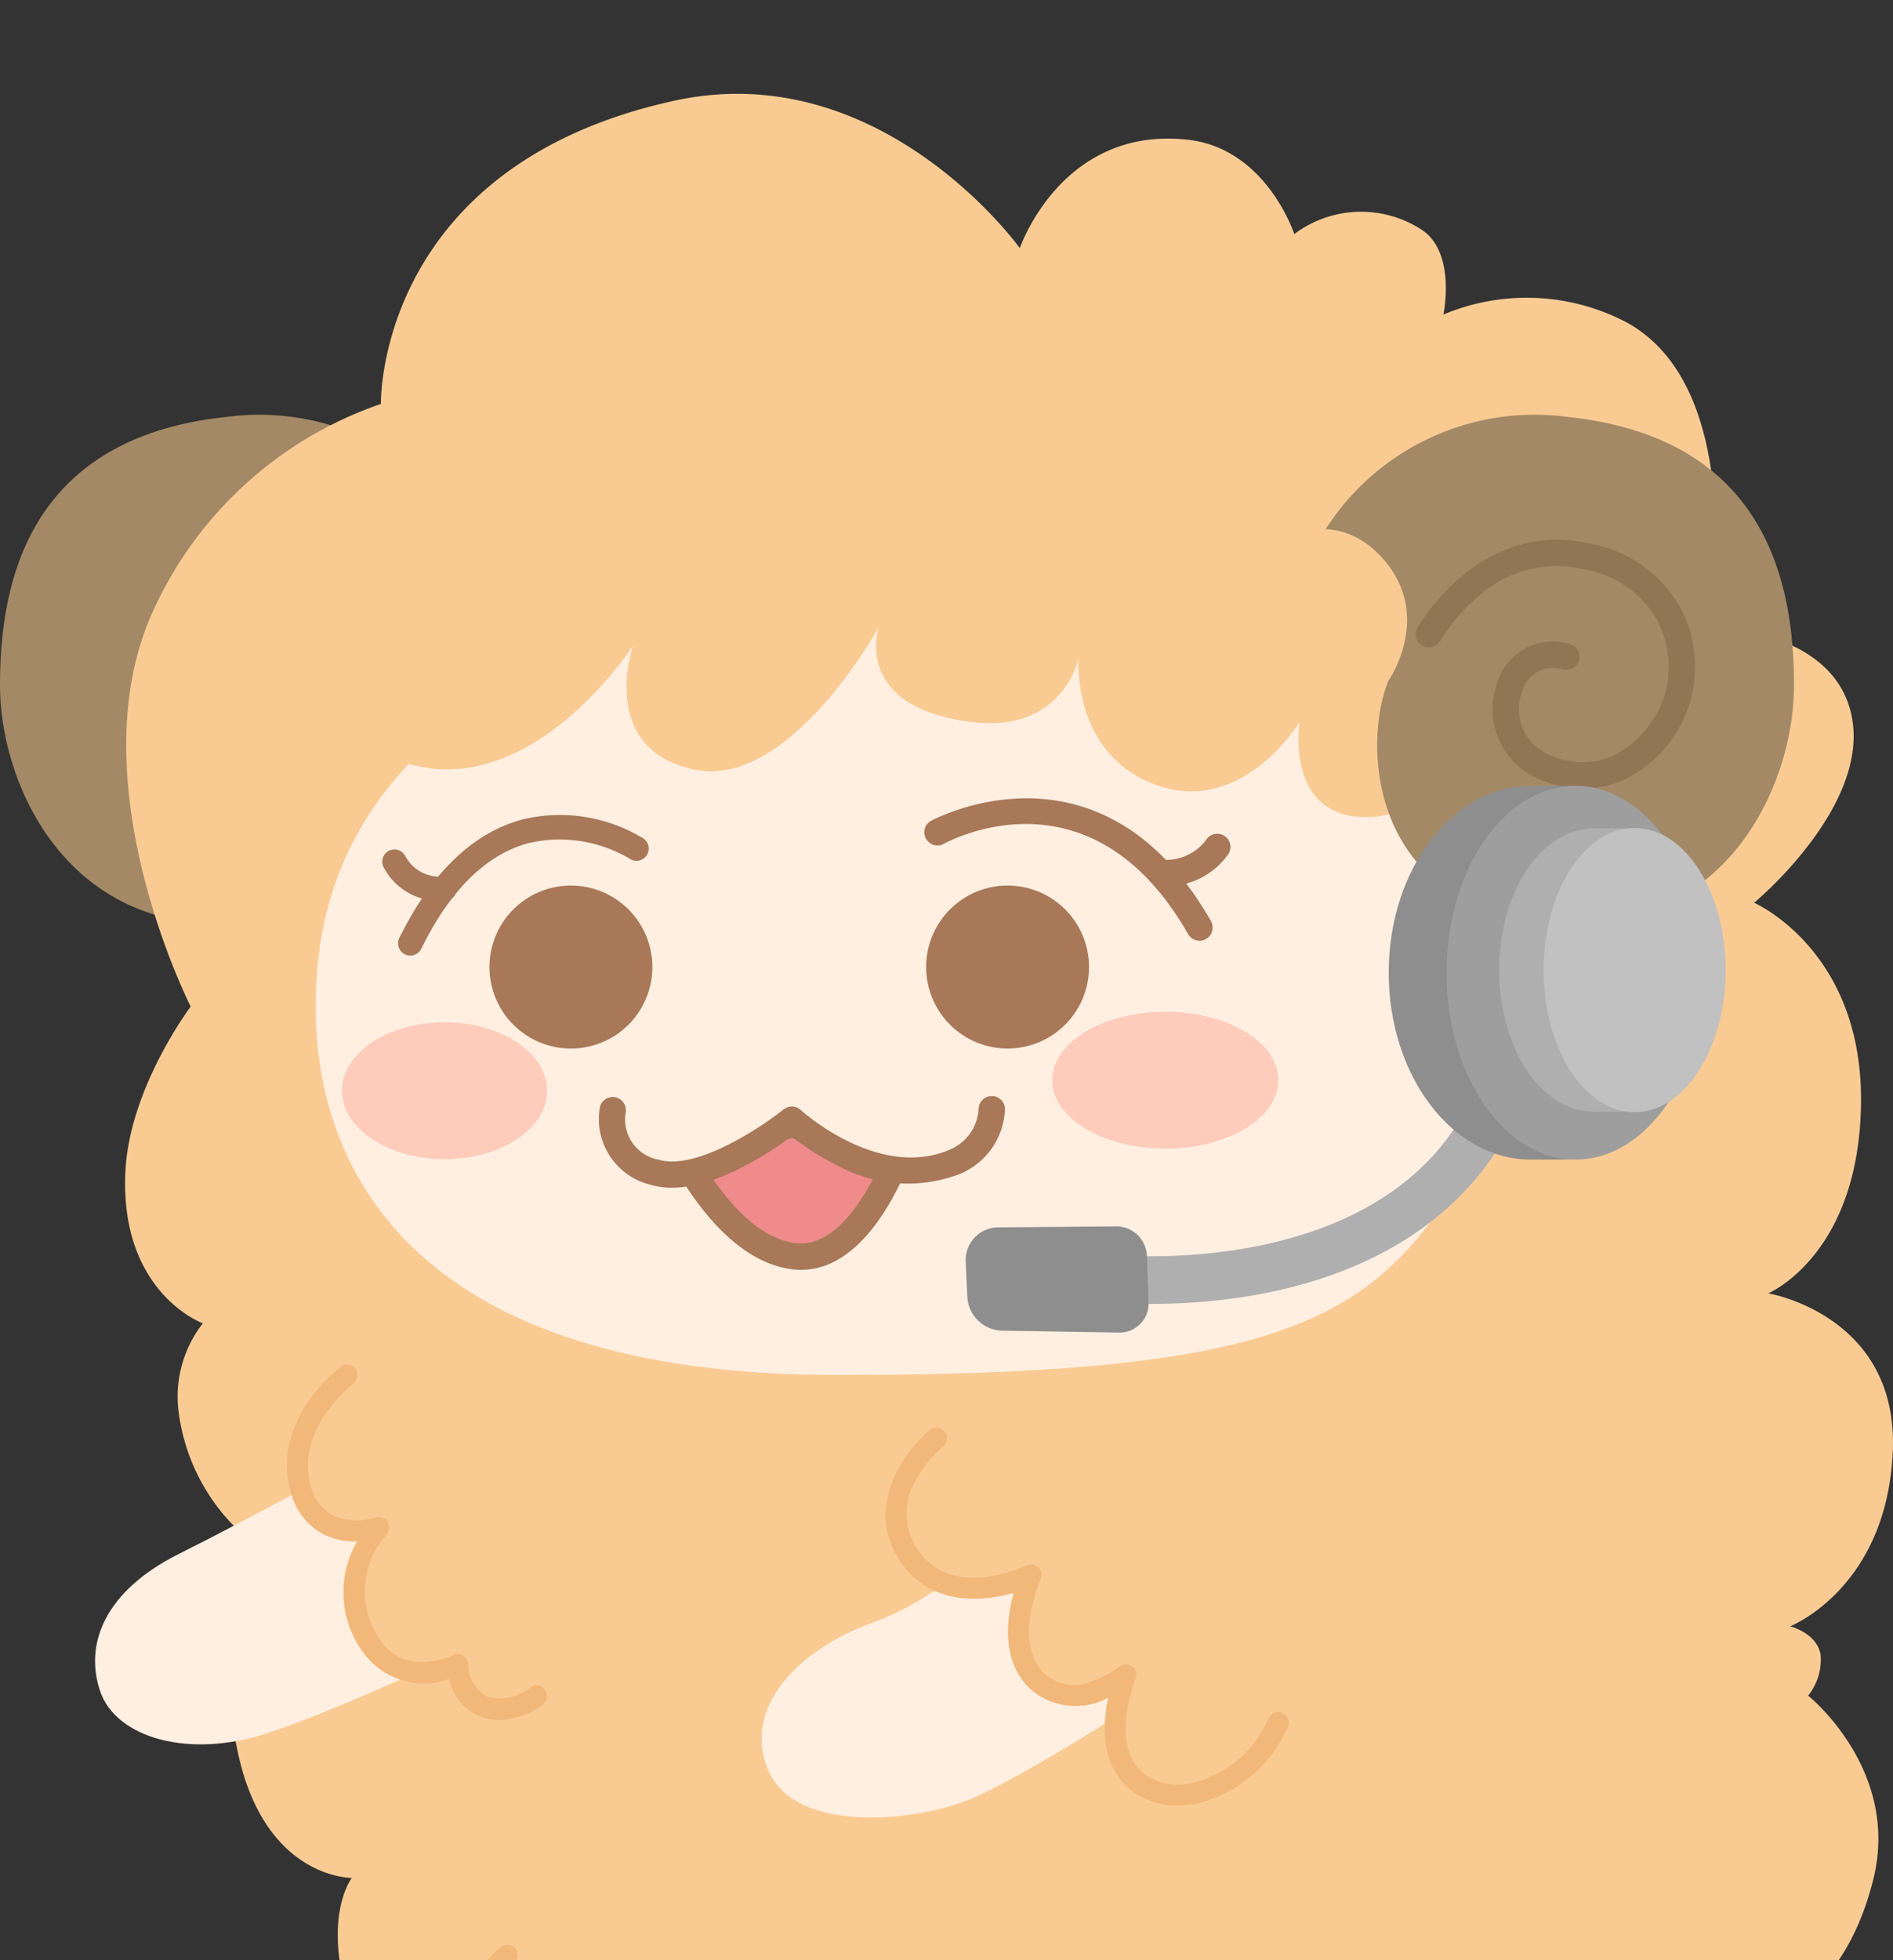 <svg xmlns="http://www.w3.org/2000/svg" xmlns:xlink="http://www.w3.org/1999/xlink" width="86" height="89" viewBox="0 0 86 89">
  <rect x="0" y="0" width="86" height="89" fill="#333333" stroke="none"/>
  <defs>
    <clipPath id="clip-path">
      <rect id="長方形_73" data-name="長方形 73" width="86" height="89" transform="translate(33 2087)" fill="#fff" stroke="#707070" stroke-width="1"/>
    </clipPath>
    <clipPath id="clip-path-2">
      <rect id="長方形_74" data-name="長方形 74" width="86" height="100.977" fill="none"/>
    </clipPath>
  </defs>
  <g id="マスクグループ_2" data-name="マスクグループ 2" transform="translate(-33 -2087)" clip-path="url(#clip-path)">
    <g id="グループ_109" data-name="グループ 109" transform="translate(33 2091.26)">
      <g id="グループ_109-2" data-name="グループ 109" clip-path="url(#clip-path-2)">
        <path id="パス_591" data-name="パス 591" d="M22.228,85.253a11.276,11.276,0,0,0-11.951-6.931C1.2,79.277,0,85.97,0,90.511S3.107,101.983,11.114,101.3c8.748-.748,8.5-9.137,7.056-11.516" transform="translate(0 -63.65)" fill="#a38966"/>
        <path id="パス_592" data-name="パス 592" d="M42.088,14.079S41.854,3.3,55.385.32c9.441-2.081,15.73,6.686,15.73,6.686s1.892-5.564,7.637-4.921c3.571.4,4.832,4.284,4.832,4.284a5.05,5.05,0,0,1,5.752-.221c1.629,1.03,1.023,3.874,1.023,3.874a9.768,9.768,0,0,1,8.357.374c5.622,3.133,3.688,13.8,3.688,13.8s5.741.018,6.514,4.12-4.444,8.414-4.444,8.414,4.929,2.135,4.857,9.07-4.216,8.663-4.216,8.663,5.937.984,5.659,7.192-4.662,7.926-4.662,7.926,1.183.292,1.379,1.258a2.594,2.594,0,0,1-.563,1.889s4.165,3.328,2.979,8.268c-1.765,7.349-8,7.776-8,7.776s1.144,6.511-4.455,8.653-10.214-1.654-10.214-1.654-2.8,3.7-9.137,1.026a15.1,15.1,0,0,1-4.077-2.3,12.689,12.689,0,0,1-5.736,1.434c-2.865-.128-3.824-1.2-3.824-1.2a2.919,2.919,0,0,1-2.629,1.2,2.377,2.377,0,0,1-2.151-1.912s-4.669,2.426-9.237.579c-4-1.615-4.594-4.273-4.594-4.273s-4.287-.431-5.32-4.066.235-5.253.235-5.253-4.07.057-5.235-5.977a12.356,12.356,0,0,1,1.351-8.792A9.019,9.019,0,0,1,32.871,59.6,5.42,5.42,0,0,1,34,55.824s-3.767-1.365-3.521-6.857c.172-3.828,2.969-7.523,2.969-7.523s-5.084-9.968-1.856-17.633a17.666,17.666,0,0,1,10.5-9.732" transform="translate(-24.784 0)" fill="#f9cb93"/>
        <path id="パス_593" data-name="パス 593" d="M88.373,122.239c-6.117,3.294-11.472,7.648-11.472,16.253,0,7.708,4.78,16.731,23.662,16.731s23.662-2.151,27.486-7.648,3.61-16.805,0-20.471c-5.5-5.581-12.189-7.255-21.033-7.732-8.115-.439-15.536,1.195-18.643,2.868" transform="translate(-62.56 -97.051)" fill="#ffefe1"/>
        <path id="パス_594" data-name="パス 594" d="M126.605,196.446a3.7,3.7,0,1,1-3.7-3.7,3.7,3.7,0,0,1,3.7,3.7" transform="translate(-96.968 -156.798)" fill="#a87858"/>
        <path id="パス_595" data-name="パス 595" d="M232.984,196.446a3.7,3.7,0,1,1-3.7-3.7,3.7,3.7,0,0,1,3.7,3.7" transform="translate(-183.509 -156.798)" fill="#a87858"/>
        <path id="パス_596" data-name="パス 596" d="M237.484,177.988a.6.6,0,0,1-.519-.3c-4.418-7.731-10.866-4.231-11.138-4.078a.6.6,0,0,1-.588-1.04c.077-.043,7.746-4.255,12.764,4.526a.6.6,0,0,1-.518.894" transform="translate(-182.989 -139.535)" fill="#a87858"/>
        <path id="パス_597" data-name="パス 597" d="M280.225,182.346a2.592,2.592,0,0,1-.321-.017.6.6,0,0,1,.152-1.185,2.266,2.266,0,0,0,2.062-.953.6.6,0,0,1,.994.663,3.409,3.409,0,0,1-2.886,1.492" transform="translate(-227.284 -146.372)" fill="#a87858"/>
        <path id="パス_598" data-name="パス 598" d="M97.564,181.9a.554.554,0,0,1-.5-.8c1.452-2.955,3.326-4.763,5.57-5.374a7.263,7.263,0,0,1,5.508.854.554.554,0,0,1-.609.926,6.244,6.244,0,0,0-4.621-.707c-1.918.527-3.551,2.139-4.853,4.79a.554.554,0,0,1-.5.31" transform="translate(-78.92 -142.773)" fill="#a87858"/>
        <path id="パス_599" data-name="パス 599" d="M95.762,186.337a2.857,2.857,0,0,1-2.535-1.5.554.554,0,1,1,.961-.551,1.766,1.766,0,0,0,1.705.942.554.554,0,0,1,.161,1.1,2.083,2.083,0,0,1-.293.018" transform="translate(-75.782 -149.689)" fill="#a87858"/>
        <path id="パス_600" data-name="パス 600" d="M165.977,252.253s2.151,4.541,5.258,4.78,4.806-5.206,4.806-5.206L171,251.058Z" transform="translate(-135.025 -204.24)" fill="#ef8b8b"/>
        <path id="パス_601" data-name="パス 601" d="M168.829,255.032q-.122,0-.247-.01c-3.414-.263-5.658-4.922-5.752-5.12a.6.6,0,0,1,.4-.837l5.019-1.2a.6.6,0,0,1,.228-.009l5.046.769a.6.6,0,0,1,.48.769c-.073.235-1.8,5.633-5.176,5.633m-4.564-4.985c.7,1.2,2.353,3.625,4.409,3.784,1.868.137,3.317-2.513,3.955-4.129l-4.214-.643Zm-.9-.4h0Z" transform="translate(-132.418 -201.633)" fill="#a87858"/>
        <path id="パス_602" data-name="パス 602" d="M149.145,247.212a2.46,2.46,0,0,0,1.912,2.868c2.357.707,6.214-2.39,6.214-2.39s3.753,3.479,7.409,1.912a2.732,2.732,0,0,0,1.673-2.39" transform="translate(-121.3 -201.111)" fill="#ffefe1"/>
        <path id="パス_603" data-name="パス 603" d="M149.243,248.177a3.258,3.258,0,0,1-.938-.13,3.068,3.068,0,0,1-2.324-3.57.6.6,0,0,1,1.168.255,1.856,1.856,0,0,0,1.5,2.17c1.687.507,4.664-1.477,5.669-2.284a.6.6,0,0,1,.78.028c.034.031,3.518,3.194,6.768,1.8a2.129,2.129,0,0,0,1.311-1.846.6.6,0,0,1,.6-.59h.005a.6.6,0,0,1,.593.595,3.319,3.319,0,0,1-2.035,2.939,6.611,6.611,0,0,1-5.571-.38,11.46,11.46,0,0,1-2.091-1.316c-.964.713-3.373,2.326-5.431,2.326" transform="translate(-118.719 -198.506)" fill="#a87858"/>
        <path id="パス_604" data-name="パス 604" d="M266.612,226.608c0,1.716-2.3,3.107-5.139,3.107s-5.139-1.391-5.139-3.107,2.3-3.107,5.139-3.107,5.139,1.391,5.139,3.107" transform="translate(-208.533 -181.822)" fill="#ffcbbb"/>
        <path id="パス_605" data-name="パス 605" d="M92.63,229.172c0,1.716-2.087,3.107-4.661,3.107s-4.661-1.391-4.661-3.107,2.087-3.107,4.661-3.107,4.661,1.391,4.661,3.107" transform="translate(-67.773 -183.908)" fill="#ffcbbb"/>
        <path id="パス_606" data-name="パス 606" d="M85.536,101.742s-6.453,8.844-.478,11.234,10.83-5.147,10.83-5.147-1.619,4.65,2.738,5.615S107.047,107,107.047,107s-1.239,3.65,4.3,4.3c4.063.478,4.78-2.868,4.78-2.868s-.316,4.368,3.585,5.736,6.453-2.868,6.453-2.868-.717,4.541,3.346,4.3c4.778-.281,4.063-10.277,4.063-10.277" transform="translate(-67.132 -82.769)" fill="#f9cb93"/>
        <path id="パス_607" data-name="パス 607" d="M197.557,346.542s-3.585,3.585-6.931,4.78-5.975,3.824-4.78,6.692,6.436,2.371,8.954,1.425,9.45-5.488,9.45-5.488Z" transform="translate(-150.95 -281.918)" fill="#ffefe1"/>
        <path id="パス_608" data-name="パス 608" d="M249.178,486.245s-2.868,3.585-4.063,5.019a3.628,3.628,0,0,0,0,4.574c.956.923,3.346,1.033,5.258-.217s6.214-5.791,6.214-5.791Z" transform="translate(-198.747 -395.569)" fill="#ffefe1"/>
        <path id="パス_609" data-name="パス 609" d="M99.917,469.583s-4.3,4.707-5.5,5.736c-1.673,1.434-2.151,3.585-.717,5.258s5.5,1.434,7.887,0a25.217,25.217,0,0,0,5.052-4.7Z" transform="translate(-75.538 -382.014)" fill="#ffefe1"/>
        <path id="パス_610" data-name="パス 610" d="M35.087,332.444s-4.78,2.629-8.126,4.3-4.3,4.063-3.585,6.214,4.063,3.107,7.648,1.912,9.56-4.063,9.56-4.063Z" transform="translate(-18.834 -270.449)" fill="#ffefe1"/>
        <path id="パス_611" data-name="パス 611" d="M220.13,327.317s-2.868,2.39-1.434,5.019c1.717,3.147,5.736,1.2,5.736,1.2s-1.434,3.107.239,4.78,4.063-.239,4.063-.239-1.356,3.281.478,4.815c1.673,1.4,5.019.443,6.453-2.664" transform="translate(-177.587 -266.278)" fill="#f9cb93"/>
        <path id="パス_612" data-name="パス 612" d="M229.026,341.909a3.355,3.355,0,0,1-2.178-.74c-1.332-1.114-1.234-2.942-.975-4.151a3.1,3.1,0,0,1-3.6-.454c-1.262-1.262-1.015-3.152-.693-4.307-1.684.491-4.114.514-5.364-1.777-1.283-2.352.451-4.7,1.548-5.615a.478.478,0,0,1,.613.734,5.894,5.894,0,0,0-1.161,1.419,2.924,2.924,0,0,0-.16,3c1.476,2.706,4.961,1.065,5.108.994a.478.478,0,0,1,.642.631c-.013.027-1.272,2.827.143,4.242a1.965,1.965,0,0,0,2.148.4,4.624,4.624,0,0,0,1.28-.674.478.478,0,0,1,.74.556c-.012.029-1.2,2.977.343,4.266a2.68,2.68,0,0,0,2.327.43,5.1,5.1,0,0,0,3.386-2.927.478.478,0,0,1,.868.4A6.061,6.061,0,0,1,230,341.8a4.427,4.427,0,0,1-.971.111" transform="translate(-175.528 -264.194)" fill="#f2b879"/>
        <path id="パス_613" data-name="パス 613" d="M258.747,468.3s-1.5,2.421-.659,4.214c1.615,3.434,6.4,1.522,6.4,1.522s-.971,3.421,1.673,4.3c1.434.478,3.585-.478,4.541-2.39" transform="translate(-209.75 -380.971)" fill="#f9cb93"/>
        <path id="パス_614" data-name="パス 614" d="M264.879,476.857a3.016,3.016,0,0,1-.956-.15c-1.995-.665-2.306-2.624-2.144-4.045-1.949.536-4.964.611-6.205-2.029-.943-2.005.618-4.562.685-4.67a.478.478,0,0,1,.813.5c-.014.022-1.354,2.225-.633,3.759A3.217,3.217,0,0,0,259.77,472a8.215,8.215,0,0,0,2.454-.494.478.478,0,0,1,.637.575c-.034.121-.811,2.993,1.364,3.718,1.17.389,3.086-.4,3.963-2.15a.478.478,0,1,1,.855.428,4.968,4.968,0,0,1-4.164,2.78" transform="translate(-207.668 -378.886)" fill="#f2b879"/>
        <path id="パス_615" data-name="パス 615" d="M114.863,453.206s-3.058,2.529-1.608,5.428c1.608,3.217,6.433,1.407,6.433,1.407a3.173,3.173,0,0,0,1.809,3.619c2.42,1.008,4.021-1.608,4.021-1.608" transform="translate(-91.817 -368.691)" fill="#f9cb93"/>
        <path id="パス_616" data-name="パス 616" d="M120.51,462.282a3.3,3.3,0,0,1-1.279-.265,3.479,3.479,0,0,1-2.178-3.383c-1.955.526-5.053.64-6.308-1.871a4.3,4.3,0,0,1,.276-4.257,7.213,7.213,0,0,1,1.455-1.753.478.478,0,0,1,.61.736,6.347,6.347,0,0,0-1.254,1.523,3.34,3.34,0,0,0-.232,3.323c1.4,2.791,5.794,1.19,5.838,1.173a.478.478,0,0,1,.633.555,2.683,2.683,0,0,0,1.527,3.07,2.351,2.351,0,0,0,2.447-.367,4.4,4.4,0,0,0,.983-1.049.478.478,0,1,1,.815.5,4.225,4.225,0,0,1-3.334,2.065" transform="translate(-89.735 -366.606)" fill="#f2b879"/>
        <path id="パス_617" data-name="パス 617" d="M74.7,311.937s-2.868,2.151-2.151,5.019,3.585,1.912,3.585,1.912a4.357,4.357,0,0,0-.239,5.5c1.42,1.893,3.824.717,3.824.717a2.142,2.142,0,0,0,1.195,1.912,2.669,2.669,0,0,0,2.39-.478" transform="translate(-58.929 -253.766)" fill="#f9cb93"/>
        <path id="パス_618" data-name="パス 618" d="M79.532,325.52a2.313,2.313,0,0,1-2.287-1.867,3.4,3.4,0,0,1-3.821-1.088,4.6,4.6,0,0,1-.368-5.154,3.229,3.229,0,0,1-1.6-.365A3.061,3.061,0,0,1,70,314.986c-.785-3.14,2.2-5.422,2.328-5.518a.478.478,0,0,1,.574.764c-.026.02-2.6,2-1.975,4.521a2.149,2.149,0,0,0,.991,1.454,2.85,2.85,0,0,0,1.98.12.478.478,0,0,1,.5.775,3.855,3.855,0,0,0-.21,4.889c1.161,1.548,3.149.614,3.233.574a.479.479,0,0,1,.687.43A1.65,1.65,0,0,0,79,324.464a2.21,2.21,0,0,0,1.915-.409.478.478,0,0,1,.6.748,3.514,3.514,0,0,1-1.982.717" transform="translate(-56.836 -251.68)" fill="#f2b879"/>
        <path id="パス_619" data-name="パス 619" d="M317.855,85.253a11.276,11.276,0,0,1,11.951-6.931c9.082.956,10.277,7.648,10.277,12.19s-3.107,11.472-11.114,10.788c-8.748-.748-8.5-9.137-7.056-11.516" transform="translate(-258.581 -63.65)" fill="#a38966"/>
        <path id="パス_620" data-name="パス 620" d="M307.6,106.836s2.868-2.151,5.258.239c2.629,2.629.478,5.736.478,5.736" transform="translate(-250.24 -86.19)" fill="#f9cb93"/>
        <path id="パス_621" data-name="パス 621" d="M352.424,119.909a5.266,5.266,0,0,1-2.028-.427,3.448,3.448,0,0,1-1.92-4.309,2.633,2.633,0,0,1,3.251-1.842.6.6,0,1,1-.29,1.159,1.466,1.466,0,0,0-1.827,1.058,2.26,2.26,0,0,0,1.245,2.83,3.544,3.544,0,0,0,2.857.07,4.663,4.663,0,0,0,2.329-2.6,4.536,4.536,0,0,0-.29-3.6,4.736,4.736,0,0,0-3.343-2.3,5.347,5.347,0,0,0-4.791,1.252,8.054,8.054,0,0,0-1.724,2.035.6.6,0,0,1-1.051-.57c.027-.05,2.775-5.007,7.826-3.884a5.9,5.9,0,0,1,4.134,2.9,5.691,5.691,0,0,1-2.615,7.862,4.409,4.409,0,0,1-1.763.363" transform="translate(-280.476 -88.366)" fill="#917656"/>
        <path id="パス_622" data-name="パス 622" d="M270.834,227.334a21.2,21.2,0,0,1-2.258-.105l.245-2.137c.086.01,8.652.923,13.861-3.6,2.565-2.227,3.924-5.452,4.039-9.583l2.15.06c-.132,4.763-1.743,8.516-4.788,11.156-4.214,3.653-10.072,4.21-13.249,4.21" transform="translate(-218.491 -172.392)" fill="#afafaf"/>
        <path id="パス_623" data-name="パス 623" d="M242.063,275.751l-5.36.046a1.483,1.483,0,0,0-1.449,1.551l.073,1.591a1.624,1.624,0,0,0,1.6,1.549l5.3.085a1.317,1.317,0,0,0,1.335-1.364l-.076-2.116a1.392,1.392,0,0,0-1.422-1.342" transform="translate(-191.382 -224.328)" fill="#8e8e8e"/>
        <path id="パス_624" data-name="パス 624" d="M346.205,168.492h-1.434c-3.564,0-6.453,3.8-6.453,8.485s2.889,8.485,6.453,8.485h1.434c3.564,0,6.453-3.8,6.453-8.485s-2.889-8.485-6.453-8.485" transform="translate(-275.228 -137.071)" fill="#8e8e8e"/>
        <path id="パス_625" data-name="パス 625" d="M364.128,176.978c0,4.686-2.622,8.485-5.856,8.485s-5.856-3.8-5.856-8.485,2.622-8.485,5.856-8.485,5.856,3.8,5.856,8.485" transform="translate(-286.697 -137.072)" fill="#9e9e9e"/>
        <path id="パス_626" data-name="パス 626" d="M371.213,178.881c-.036,0-.071,0-.107,0v0h-1.5v0c-.036,0-.071,0-.107,0-2.367,0-4.285,2.878-4.285,6.428s1.919,6.428,4.285,6.428c.036,0,.071,0,.107,0v0h1.5v0c.036,0,.071,0,.107,0,2.367,0,4.285-2.878,4.285-6.428s-1.919-6.428-4.285-6.428" transform="translate(-297.107 -145.523)" fill="#afafaf"/>
        <path id="パス_627" data-name="パス 627" d="M384.3,185.2c0,3.564-1.851,6.453-4.134,6.453s-4.134-2.889-4.134-6.453,1.851-6.453,4.134-6.453,4.134,2.889,4.134,6.453" transform="translate(-305.905 -145.413)" fill="#c1c1c1"/>
      </g>
    </g>
  </g>
</svg>
